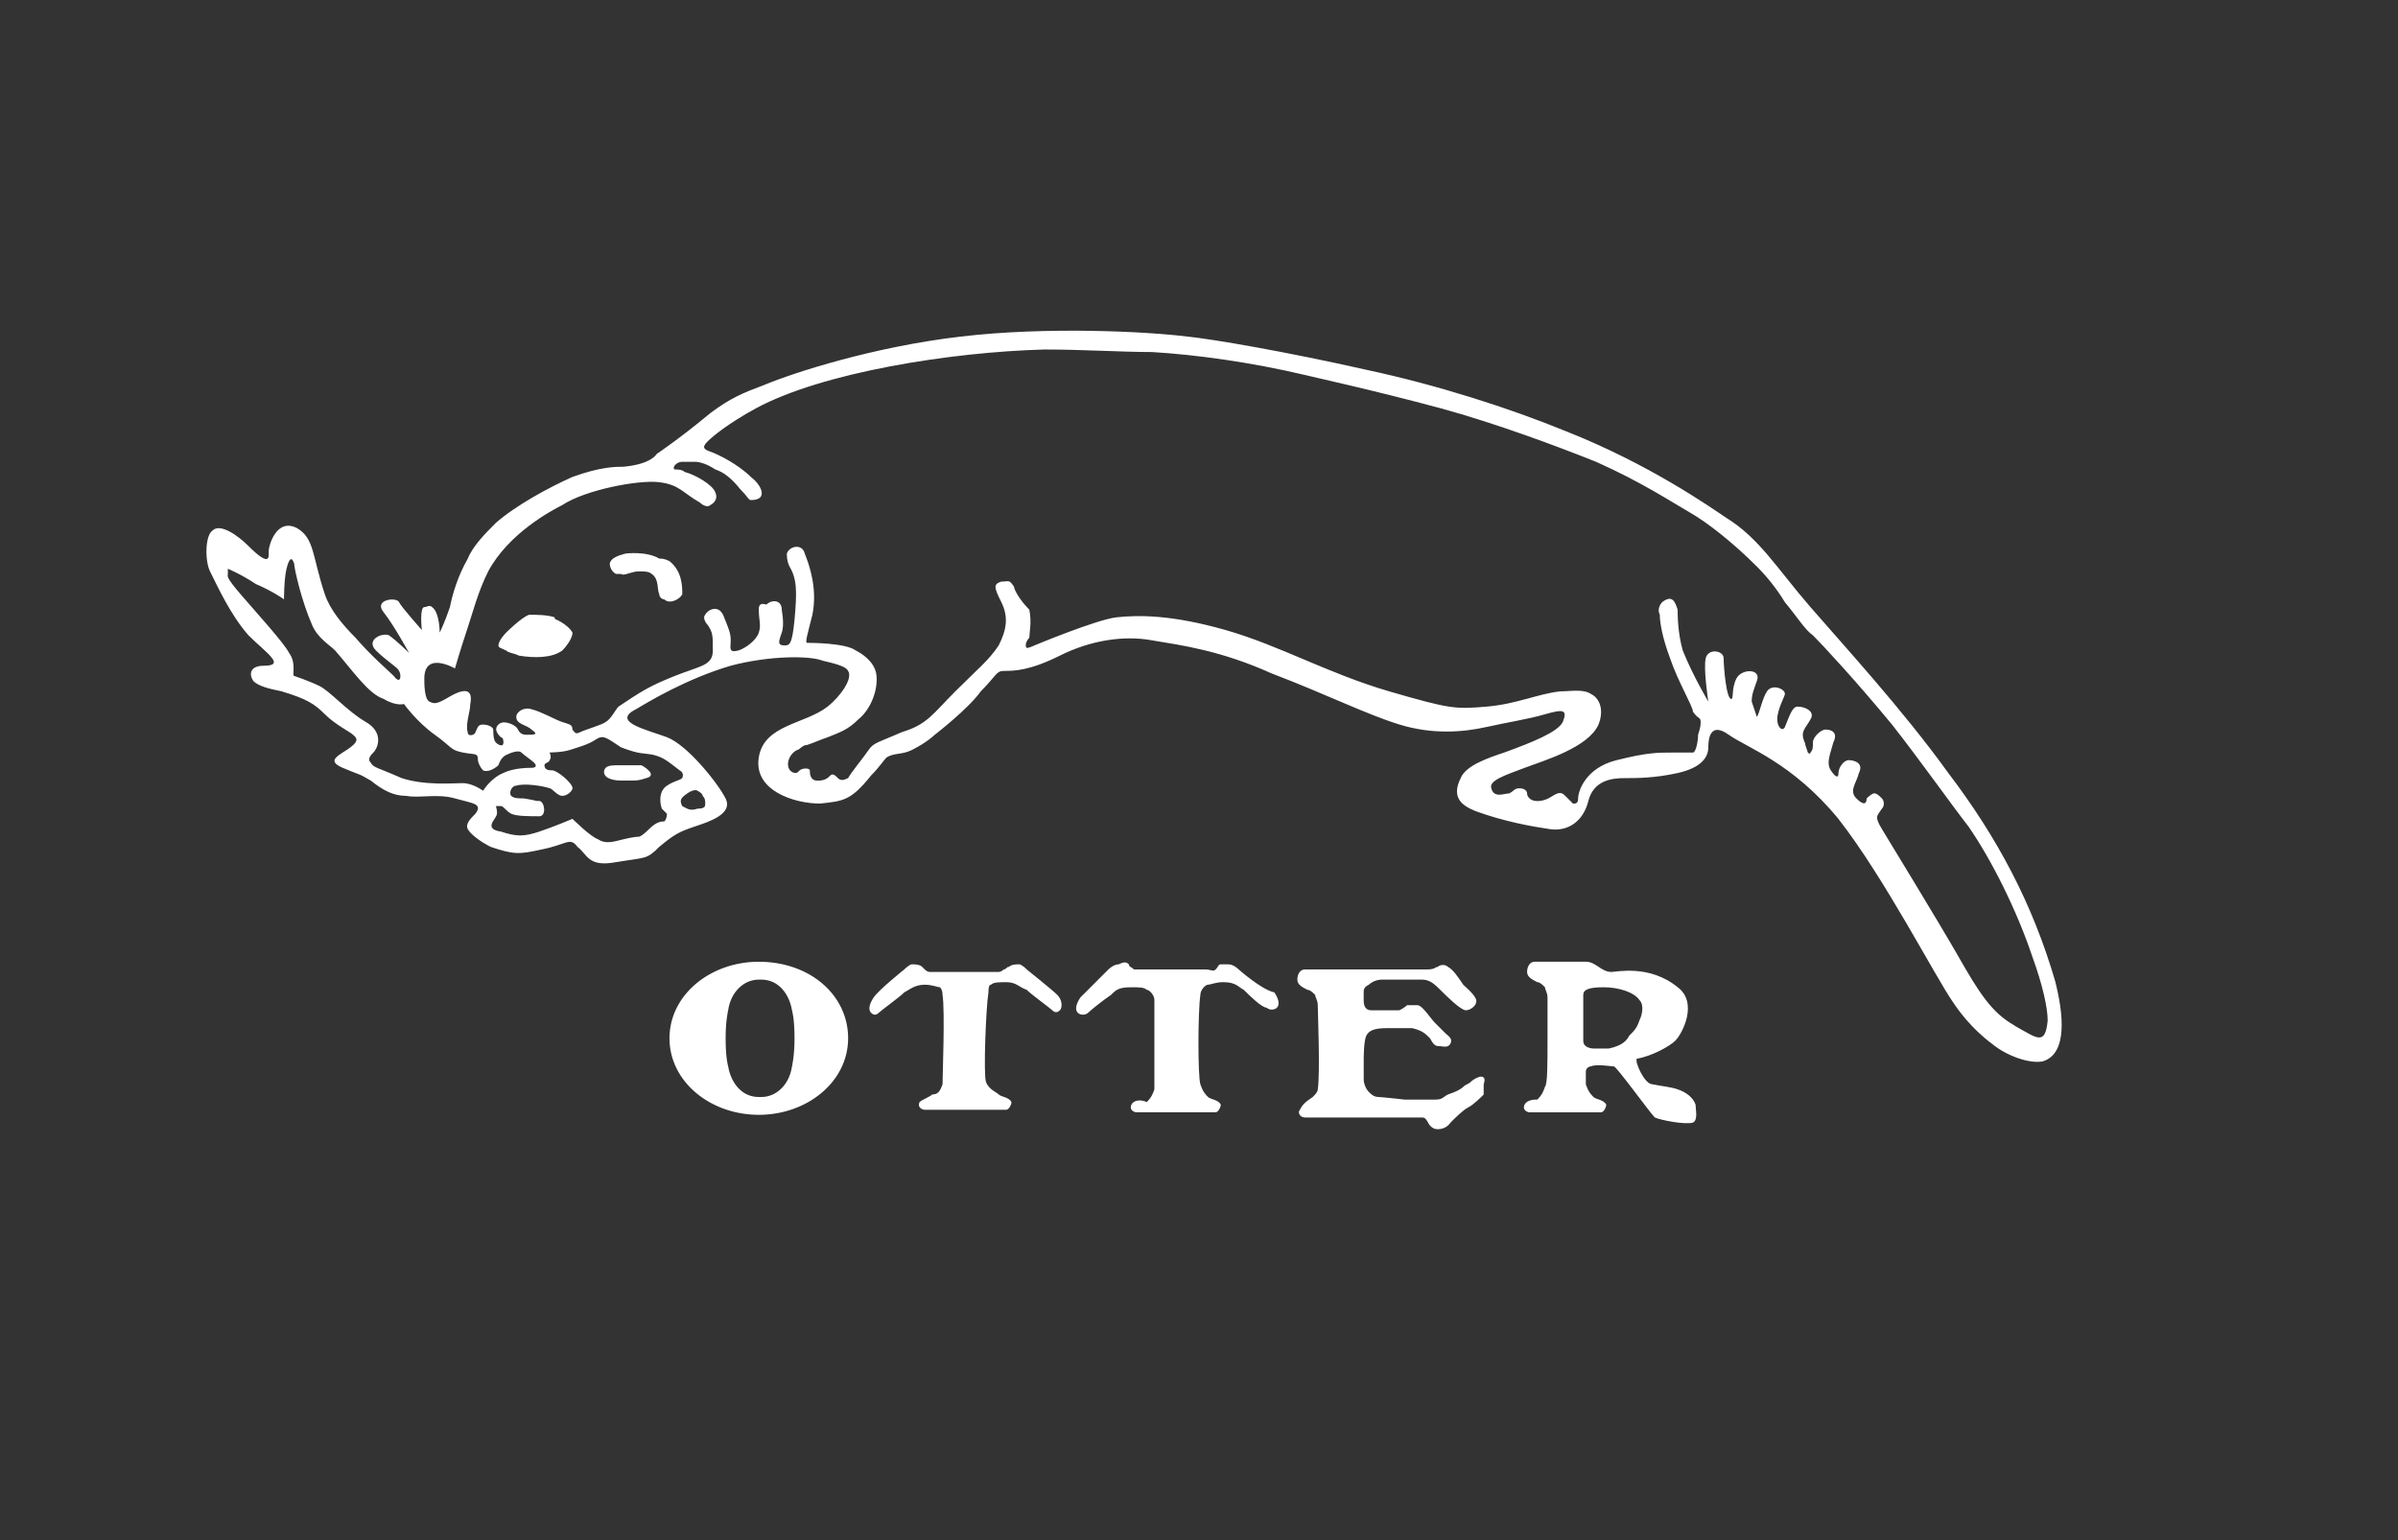 <svg id="Layer_1" xmlns="http://www.w3.org/2000/svg" version="1.1" viewBox="0 0 783.33 503.33">
  
  <rect x="0" y="0" width="783.33" height="503.33" fill="#333333" stroke="none"/>
  
  <defs>
    <style>
      .st0 {
        fill: #fff;
      }
    </style>
  </defs>
  <path class="st0" d="M335.42,316.77s-1.67-1.67-2.5-1.67-2.5,0-3.34.83c-.83,0-.83.83-1.67.83,0,0-.83.83-1.67.83h-22.51c-.55,0-1.11-.28-1.67-.83l-.83-.83c-.83-.83-2.5-.83-3.34-.83s-2.5,1.67-2.5,1.67c0,0-8.34,6.67-10.01,9.17s-1.67,4.17-.83,5,1.67.83,2.5,0,6.67-5,8.34-6.67c1.67-.83,3.34-2.5,6.67-2.5,2.5,0,4.17.83,5,.83.55.55.83,1.39.83,2.5.83,5,0,26.68,0,29.18-.83,2.5-1.67,3.34-3.34,3.34-.83.83-3.34,1.67-4.17,2.5-.83,1.67.83,2.5,1.67,2.5h26.68c.83,0,1.67-1.67,1.67-2.5-.83-1.67-3.34-1.67-4.17-2.5-.83-.83-3.34-1.67-4.17-4.17s0-24.18.83-29.18c0-.83,0-2.5.83-2.5.83-.83,2.5-.83,5-.83,3.34,0,4.17,1.67,6.67,2.5,1.67,1.67,7.5,5.84,8.34,6.67.83.83,1.67.83,2.5,0s.83-3.34-.83-5c-1.67-1.67-10.01-8.34-10.01-8.34h.03ZM483.84,351.79c-.83,0-2.5.83-3.34,1.67-.83.83-1.67.83-2.5,1.67s-2.5,1.67-5,2.5c-1.67.83-1.67,1.67-4.17,1.67h-10.01s-7.5-.83-8.34-.83c-1.67,0-2.5-.83-3.34-1.67-.83-.83-1.67-2.5-1.67-4.17v-6.67s0-5.84.83-7.5c.83-1.67,2.5-2.5,6.67-2.5h8.34c3.34.83,4.17,1.67,5.84,3.34.83,1.67,1.67,2.5,2.5,2.5,1.67,0,3.34.83,4.17-.83.83-1.67-.83-2.5-1.67-3.34l-3.34-3.34c-1.67-1.67-4.17-5.84-5.84-5.84h-3.34c-.55.55-1.39,1.11-2.5,1.67h-9.17c-2.5,0-2.5-2.5-2.5-3.34v-2.5c0-.83,0-1.67,1.67-2.5.83-.83,2.5-1.67,4.17-1.67h13.34c2.5,0,4.17,1.67,5.84,3.34s6.67,6.67,8.34,6.67,3.34-1.67,3.34-2.5c.83-1.67-3.34-5-4.17-5.84-1.67-2.5-3.34-5-5-5.84-.83-.83-2.5-.83-3.34,0-.83,0-.83.83-3.34.83h-40.02c-1.67,0-2.5,1.67-2.5,3.34s1.67,2.5,3.34,3.34c.83,0,1.67.83,2.5,1.67,0,.83.83,1.67.83,3.34s.83,22.51,0,27.52c0,.83-.83,1.67-1.67,2.5-2.5,1.67-3.34,2.5-4.17,4.17-.83.83,0,2.5,1.67,2.5h38.35c1.67,0,1.67,2.5,3.34,3.34.83.83,4.17.83,5.84-1.67,1.67-1.67,4.17-4.17,5.84-5s4.17-3.34,5-4.17v-3.34c.55-1.67.28-2.5-.83-2.5v-.02ZM404.63,316.77s-1.67-1.67-3.34-1.67h-2.5c-.83,0-.83.83-1.67,1.67s-1.67,0-3.34,0h-23.35c-.83-.83-1.67-.83-1.67-1.67-.83-.83-1.67-.83-3.34,0-1.67,0-3.34,1.67-3.34,1.67l-9.17,9.17c-1.67,2.5-1.67,4.17-.83,5,.83.83,2.5.83,3.34,0,.83-.83,5-4.17,7.5-5.84,1.67-1.67,2.5-2.5,6.67-2.5,2.5,0,4.17,0,5,.83.83,0,2.5,1.67,2.5,3.34v29.18c-.83,2.5-1.67,3.34-2.5,4.17-1.67-.83-4.17-.83-5,.83-.83,1.67.83,2.5,1.67,2.5h25.85c.83,0,1.67-1.67,1.67-2.5-.83-1.67-3.34-1.67-4.17-2.5-.83-.83-1.67-1.67-2.5-4.17s-.83-23.35,0-29.18c0-1.67,1.67-3.34,2.5-3.34s2.5-.83,5-.83c4.17,0,5,1.67,6.67,2.5,1.67,1.67,5.84,5.84,7.5,5.84.83.83,2.5.83,3.34,0,.83-.83.83-2.5-.83-5-4.17-.83-11.67-7.5-11.67-7.5h0ZM247.87,314.26c-15.84,0-29.18,10.84-29.18,25.01s13.34,25.01,29.18,25.01,29.18-10.84,29.18-25.01-12.51-25.01-29.18-25.01ZM258.71,348.45c-.83,5.84-5,10.01-10.01,10.01h-.83c-5.84,0-9.17-5-10.01-10.01,0,0-.83-2.5-.83-9.17,0-5.84.83-9.17.83-9.17.83-5.84,5-10.01,10.01-10.01h.83c5.84,0,9.17,5,10.01,10.01,0,0,.83,2.5.83,9.17,0,5.84-.83,9.17-.83,9.17ZM548.04,355.95c-2.5-.83-4.17-.83-8.34-1.67-2.5,0-5.84-7.5-5-8.34,5-.83,10.84-4.17,12.51-5.84,2.5-2.5,7.5-12.51.83-17.51-9.17-7.5-20.01-5-21.68-5-3.34,0-5-3.34-8.34-3.34h-16.68c-1.67,0-2.5,1.67-2.5,3.34s1.67,2.5,3.34,3.34c.83,0,1.67.83,2.5,1.67,0,.83.83,1.67.83,3.34v14.17c0,7.5,0,14.17-.83,15.01-.83,2.5-1.67,3.34-2.5,4.17-.83,0-3.34,0-4.17,1.67-.83,1.67.83,2.5,1.67,2.5h23.35c.83,0,1.67-1.67,1.67-2.5-.83-1.67-3.34-1.67-4.17-2.5-.83-.83-1.67-1.67-2.5-4.17v-4.17c0-.83.83-1.67,1.67-1.67,1.67-.83,6.67,0,7.5,0s11.67,15.01,13.34,16.68c1.67.83,10.01,2.5,12.51,1.67,1.67-.83.83-4.17.83-5.84-.83-2.5-3.34-4.17-5.84-5h0ZM525.53,342.61h-5s-3.34,0-3.34-2.5v-15.01c0-1.67,1.67-2.5,6.67-2.5s10.01,1.67,11.67,4.17c1.67,1.67.83,5,0,6.67-.83,2.5-1.67,3.34-3.34,5-.83,1.67-2.5,3.34-6.67,4.17h.01ZM202.02,250.06c-1.67,0-3.34,0-4.17.83s-.83,2.5.83,3.34c1.11.55,2.5.83,4.17.83h3.34c1.67,0,2.5,0,5-.83,3.34-.83,0-3.34-1.67-4.17h-7.5ZM671.44,320.94c-7.5-25.85-19.18-47.53-35.02-68.37-15.01-20.84-34.19-41.69-45.02-54.2-10.84-12.51-16.68-22.51-27.52-29.18-5-3.34-25.01-17.51-52.53-28.35-18.34-7.5-41.69-15.01-65.04-20.01-25.85-5.84-50.03-10.01-58.37-10.84-13.34-1.67-45.86-3.34-74.21,0s-54.2,11.67-64.2,15.84c-6.67,2.5-10.84,4.17-17.51,9.17-10.01,8.34-17.51,13.34-17.51,13.34,0,0-1.67,3.34-10.84,4.17-2.5,0-7.5,0-16.68,3.34-7.5,3.34-18.34,9.17-25.01,15.01-3.34,3.34-7.5,7.5-9.17,11.67-3.34,5.84-5,11.67-5.84,15.84-1.67,5-3.34,8.34-3.34,8.34,0,0,0-6.67-2.5-8.34-.83-.83-1.67,0-2.5,0-1.67,0-.83,7.5-.83,7.5,0,0-6.67-7.5-7.5-9.17s-8.34-.83-5,3.34,8.34,13.34,8.34,13.34c0,0-4.17-4.17-6.67-5.84-2.5-.83-7.5,1.67-4.17,5s7.5,5.84,7.5,6.67c.83.83.83,5-1.67,1.67-1.67-1.67-7.5-6.67-12.51-12.51-4.17-4.17-8.34-9.17-10.01-14.17-4.17-12.51-3.34-18.34-9.17-21.68-6.67-3.34-9.17,5.84-9.17,7.5s.83,5.84-6.67-1.67c-3.34-3.34-9.17-7.5-11.67-5-2.5,1.67-2.5,10.01-.83,13.34,2.5,5,6.67,14.17,12.51,20.84,5.84,5.84,12.51,10.01,5,10.01-4.17,0-5,2.5-3.34,5,1.67,1.67,5,2.5,9.17,3.34,8.34,2.5,10.84,4.17,14.17,7.5,3.34,3.34,8.34,5.84,9.17,6.67.83.83,2.5,1.67-.83,4.17s-8.34,4.17-2.5,6.67,5,1.67,9.17,4.17c4.17,3.34,7.5,5,11.67,5,4.17.83,10.01-.83,15.84.83s9.17,1.67,6.67,5c-1.67,1.67-3.34,3.34-2.5,5,.83,1.67,4.17,4.17,7.5,5.84,7.5,2.5,9.17,2.5,16.68.83,8.34-1.67,9.17-4.17,11.67-.83,3.34,2.5,3.34,6.67,12.51,5,10.01-1.67,10.01-.83,14.17-5,5-4.17,6.67-5,11.67-6.67s12.51-4.17,10.01-9.17-12.51-17.51-19.18-20.01c-6.67-2.5-18.34-5-10.01-9.17,4.17-2.5,16.68-10.01,30.85-14.17,12.51-3.34,25.85-3.34,30.02-1.67,3.34.83,7.5,1.67,8.34,3.34,1.67,2.5-2.5,8.34-6.67,11.67-7.5,5.84-20.84,5.84-22.51,16.68-1.67,10.84,11.67,15.01,20.01,15.01,7.5-.83,10.01-.83,16.68-9.17,2.5-2.5,4.17-5,5-5.84,2.5-1.67,5-.83,8.34-2.5,5-2.5,7.5-5,7.5-5,0,0,10.84-8.34,15.01-14.17,5-5,5-6.67,7.5-6.67,3.34,0,8.34,0,18.34-5,10.01-5,20.84-6.67,30.02-5,10.01,1.67,22.51,3.34,39.19,10.84,17.51,6.67,30.85,13.34,41.69,16.68,10.84,3.34,20.84,2.5,28.35.83,7.5-1.67,13.34-2.5,19.18-4.17s7.5-1.67,5.84,2.5c-1.67,3.34-10.01,6.67-19.18,10.01-5,1.67-12.51,4.17-14.17,8.34-3.34,6.67.83,9.17,5,10.84,9.17,3.34,18.34,5,24.18,5.84,5.84.83,10.84-2.5,12.51-9.17,1.67-6.67,7.5-7.5,11.67-7.5s10.01,0,17.51-1.67,10.01-5,10.01-8.34.83-8.34,6.67-4.17c5.84,4.17,20.84,9.17,35.85,27.52,15.01,19.18,31.68,51.69,37.52,60.03,1.67,2.5,5.84,8.34,12.51,13.34,5,4.17,12.51,6.67,16.68,5.84,8.34-2.5,6.67-15.84,4.17-25.85v-.02ZM157.82,258.4s-3.34-2.5-6.67-2.5-12.51.83-20.01-1.67c-7.5-3.34-9.17-3.34-10.01-5-.83-.83-.83-1.67.83-3.34,1.67-1.67,3.34-6.67-2.5-10.01-5.84-3.34-11.67-10.01-15.01-11.67-3.34-1.67-8.34-3.34-8.34-3.34-.83,0,.83-4.17-1.67-7.5-1.67-3.34-10.84-13.34-15.84-19.18s-4.17-5.84-4.17-6.67v-1.67s4.17,1.67,9.17,5c5.84,2.5,9.17,5,9.17,5,0,0,0-6.67.83-10.01s1.67-4.17,2.5-1.67c0,1.67,2.5,12.51,5.84,20.01,1.67,4.17,5.84,6.67,7.5,8.34,5.84,6.67,10.84,14.17,15.84,15.84,4.17,2.5,6.67,1.67,6.67,1.67,0,0,4.17,5.84,10.01,10.01s5,5,9.17,5.84c4.17.83,5,0,5,2.5,0,.83.83,2.5,1.67,3.34,1.67.83,4.17-.83,5-1.67.55-1.67,1.39-2.78,2.5-3.34,1.67-.83,4.17-1.67,5-.83s3.34,2.5,4.17,3.34.83,1.67-.83,1.67c-.83,0-5.84,0-9.17,1.67-4.17,1.67-6.67,5.84-6.67,5.84h.02ZM224.53,259.23c2.5-1.67,3.34-.83,3.34-.83,0,0,1.67.83,1.67,1.67.83.83.83,1.67.83,2.5s0,1.67-2.5,1.67c-2.5.83-3.34,0-5-.83-.83-1.67-.83-2.5,1.67-4.17h0ZM213.69,246.73c3.34.83,5,2.5,8.34,5,1.67.83.83,2.5.83,2.5-.83.83-2.5.83-5,2.5-2.5,1.67-2.5,5-1.67,7.5l1.67,1.67s0,1.67-.83,2.5c-.83,0-2.5,0-5,2.5s-3.34,2.5-3.34,2.5c0,0-1.67,0-5,.83-3.34.83-5.84,1.67-8.34,0-2.5-.83-8.34-6.67-8.34-6.67,0,0-5.84,2.5-10.84,4.17s-7.5,1.67-12.51,0c-5.84-.83-1.67-4.17-1.67-5,.83-.83,0-3.34,0-3.34h1.67c.83,0,1.67,1.67,3.34,2.5s5.84.83,9.17.83c2.5,0,1.67-5,0-5s0,0-5-.83c-1.67,0-3.34,0-4.17-.83s0-3.34,1.67-3.34c2.5-.83,8.34,0,10.84.83.83,0,2.5,2.5,4.17,2.5s3.34-1.67,3.34-2.5c0-1.67-5-5.84-6.67-5.84-.83,0-2.5,0-2.5-1.67,0-.83,1.67-.83,1.67-1.67.83-.83,0-2.5,0-2.5,0,0,4.17,0,6.67-.83s5.84-1.67,8.34-3.34,3.34-.83,8.34,2.5c6.67,2.5,6.67,1.67,10.84,2.5l-.02.03ZM658.1,335.11c-7.5-4.17-11.67-10.84-18.34-22.51-6.67-11.67-22.51-37.52-25.01-41.69s-1.67-4.17,0-6.67c.83-.83.83-2.5,0-3.34s-1.67-1.67-2.5-1.67-2.5,1.67-2.5,1.67c0,1.67-.83,2.5-3.34,0-2.5-2.5,0-5,.83-8.34,1.67-3.34-1.67-4.17-3.34-4.17s-3.34,2.5-3.34,4.17-.83,1.67-2.5-.83,0-5.84.83-9.17c1.67-3.34-.83-4.17-2.5-4.17s-4.17,2.5-4.17,4.17,0,2.5-.83,3.34c0,.83-.83,0-.83,0l-.83-2.5c0-.83-.83-1.67-.83-3.34s1.67-3.34,2.5-5c1.67-2.5-1.67-4.17-4.17-4.17-1.67,0-2.5,2.5-4.17,6.67-.83,1.67-2.5,0-2.5-2.5,0-3.34,2.5-7.5,2.5-8.34,0-1.67-4.17-3.34-5.84-.83-1.67,2.5-2.5,7.5-3.34,8.34,0,0-.83-2.5-1.67-5,0-2.5.83-4.17,1.67-6.67,1.67-4.17-5-4.17-6.67-.83s-.83,6.67-1.67,6.67c-1.67,0-2.5-10.84-2.5-13.34s-5-3.34-5.84,0c-.83,3.34.83,14.17.83,14.17,0,0-5-8.34-8.34-16.68-1.67-5.84-1.67-11.67-1.67-13.34-.83-2.5-1.67-5-5-2.5-.83.83-1.67,2.5-.83,4.17,0,2.5.83,7.5,3.34,14.17,2.5,7.5,7.5,15.84,7.5,17.51,1.67,2.5,2.5,1.67,2.5,3.34,0,.83,0,1.67-.83,4.17,0,2.5-.83,5.84-1.67,5.84h-6.67c-5,0-8.34,0-18.34,2.5-10.01,2.5-12.51,10.01-12.51,12.51,0,1.67-.83,1.67-1.67,1.67-.83-.83-1.67-1.67-2.5-2.5-.83-.83-1.67-1.67-4.17,0-1.67,1.11-3.33,1.67-5,1.67-2.5,0-3.34-1.67-3.34-2.5s-.83-1.67-2.5-1.67-1.67.83-3.34,1.67c-1.67,0-5,1.67-5.84-1.67-.83-2.5,4.17-4.17,10.84-6.67,6.67-2.5,20.84-6.67,24.18-14.17,1.67-4.17.83-8.34-2.5-10.01-2.5-1.67-6.67-.83-10.01-.83-7.5.83-14.17,4.17-24.18,5-10.01.83-11.67.83-31.68-5-20.01-5.84-35.85-15.01-53.36-20.01-17.51-5-28.35-5-35.85-4.17-6.67.83-26.68,9.17-26.68,9.17,0,0-1.67.83-2.5.83-.83-.83,0-2.5.83-3.34,0-1.67.83-5,0-9.17-3.34-3.34-5-6.67-5-7.5-1.67-2.5-1.67-1.67-4.17-1.67-2.5.83-2.5,1.67,0,6.67s1.67,9.17-.83,14.17c-3.34,5-6.67,7.5-14.17,15.01-7.5,7.5-9.17,10.84-17.51,13.34-7.5,3.34-9.17,3.34-10.84,5.84-1.67,2.5-5.84,7.5-6.67,9.17-1.67.83-2.5.83-3.34,0-.83-.83-1.67-1.67-2.5-.83-.83.83-1.67,1.67-4.17,1.67s-2.5-2.5-2.5-3.34-2.5-.83-3.34,0-.83.83-1.67.83c-3.34-.83-2.5-5.84.83-7.5.83,0,1.67-1.67,3.34-1.67,2.5-.83,4.17-1.67,6.67-2.5,4.17-1.67,6.67-2.5,10.01-5.84,4.17-3.34,6.67-10.01,5.84-15.01-.83-4.17-5-6.67-6.67-7.5-3.34-2.5-15.01-2.5-15.84-2.5s0-2.5,1.67-9.17c1.67-8.34-.83-15.84-2.5-20.01-.83-3.34-5-2.5-5.84,0,0,.83,0,2.5.83,4.17,2.5,4.17,2.5,8.34,1.67,17.51-.83,8.34-1.67,8.34-3.34,8.34-2.5,0-1.67-1.67-.83-4.17q.84-2.5,0-7.5c0-3.34-3.34-3.34-5-1.67-2.5-.83-2.5.83-2.5,1.67,0,3.34.83,5,0,7.5s-4.17,5-6.67,5.84c-3.34.83-2.5-.83-2.5-3.34s-.83-4.17-2.5-8.34c-1.67-3.34-5-1.67-5.84,0-.83.83,0,2.5.83,3.34,1.67,2.5,1.67,3.34,1.67,8.34s-4.17,5-12.51,8.34-10.84,5-18.34,10.01c-.83.83-2.5,4.17-4.17,5-.83.83-6.67,2.5-8.34,3.34-1.67.83-1.67,0-2.5-.83,0-1.67-.83-1.67-3.34-2.5-2.5-.83-6.67-3.34-10.01-4.17-2.5-.83-5,.83-5,2.5,0,2.5,3.34,2.5,5,4.17,2.5,1.67.83,1.67-1.67,1.67s-2.5-1.67-3.34-2.5c-.83-.83-4.17-2.5-5.84-.83s0,3.34.83,4.17c.55,0,.83.56.83,1.67,0,1.67-1.67.83-2.5,0s-.83-3.34-.83-4.17-1.67-1.67-3.34-1.67-1.67.83-2.5,2.5c0,.83-2.5,1.67-2.5,0-.83-2.5.83-6.67.83-9.17.83-4.17-.83-5.84-6.67-2.5-4.17,2.5-5,2.5-6.67,1.67s-1.67-5.84-1.67-7.5c0-9.17,10.01-3.34,10.01-3.34,0,0,1.67-5.84,4.17-13.34,1.67-5,3.34-11.67,6.67-18.34,6.67-12.51,20.84-20.01,24.18-21.68,7.5-5,25.01-8.34,31.68-7.5,6.67.83,7.5,3.34,13.34,6.67.83.83,2.5,1.67,3.34.83,1.67-.83,2.5-2.5,1.67-4.17-.83-2.5-6.67-5.84-10.01-6.67-.83-.83-2.5-.83-3.34-.83-.83-.83.83-2.5,2.5-2.5h4.17c1.67,0,4.17.83,6.67,2.5,2.5.83,5,2.5,8.34,6.67,2.5,2.5,2.5,3.34,3.34,3.34,5.84,0,3.34-5,0-7.5-4.17-4.17-10.84-7.5-13.34-8.34-2.5-.83-2.5-1.67-.83-3.34s6.67-5.84,15.84-10.84c21.68-11.67,63.37-18.34,94.22-19.18,12.51,0,25.01.83,35.02.83,14.17.83,32.52,3.34,50.03,7.5,3.34.83,22.51,5,44.19,10.84,18.34,5,38.35,12.51,50.86,17.51,15.01,6.67,25.01,13.34,30.85,16.68,5.84,3.34,14.17,10.01,21.68,17.51,3.34,3.34,6.67,7.5,9.17,11.67,4.17,5,6.67,9.17,9.17,10.84,3.34,3.34,14.17,15.01,25.85,29.18,9.17,11.67,19.18,25.85,25.01,33.35,7.5,10.84,15.84,27.52,20.84,42.52,3.34,9.17,5,16.68,5,20.84-.83,8.34-3.34,5.84-10.84,1.67l.04-.04ZM215.36,182.53c-4.17-2.5-10.84-1.67-10.84-1.67,0,0-4.17.83-5,2.5-.83.83,0,3.34,1.67,4.17h1.67c.83.83,3.34-.83,5.84-.83,1.67,0,3.34,0,4.17.83,2.5,1.67,1.67,5,2.5,6.67,0,.83.83,1.67,1.67,1.67,1.67,1.67,5,0,5.84-1.67,0-2.5,0-7.5-4.17-10.84-1.67-.83-2.5-.83-3.34-.83h0ZM182,202.54h0s-.83,0-.83-.83c-2.5-.83-5.84-.83-8.34-.83-2.5.83-7.5,5.84-7.5,5.84,0,0-2.5,2.5-2.5,4.17,0,.83.83.83,2.5,1.67.83.83,2.5.83,4.17,1.67,5,.83,10.84.83,14.17-1.67,1.67-1.67,3.34-4.17,3.34-5.84-.83-1.67-3.34-3.34-5-4.17h0Z"></path>
</svg>